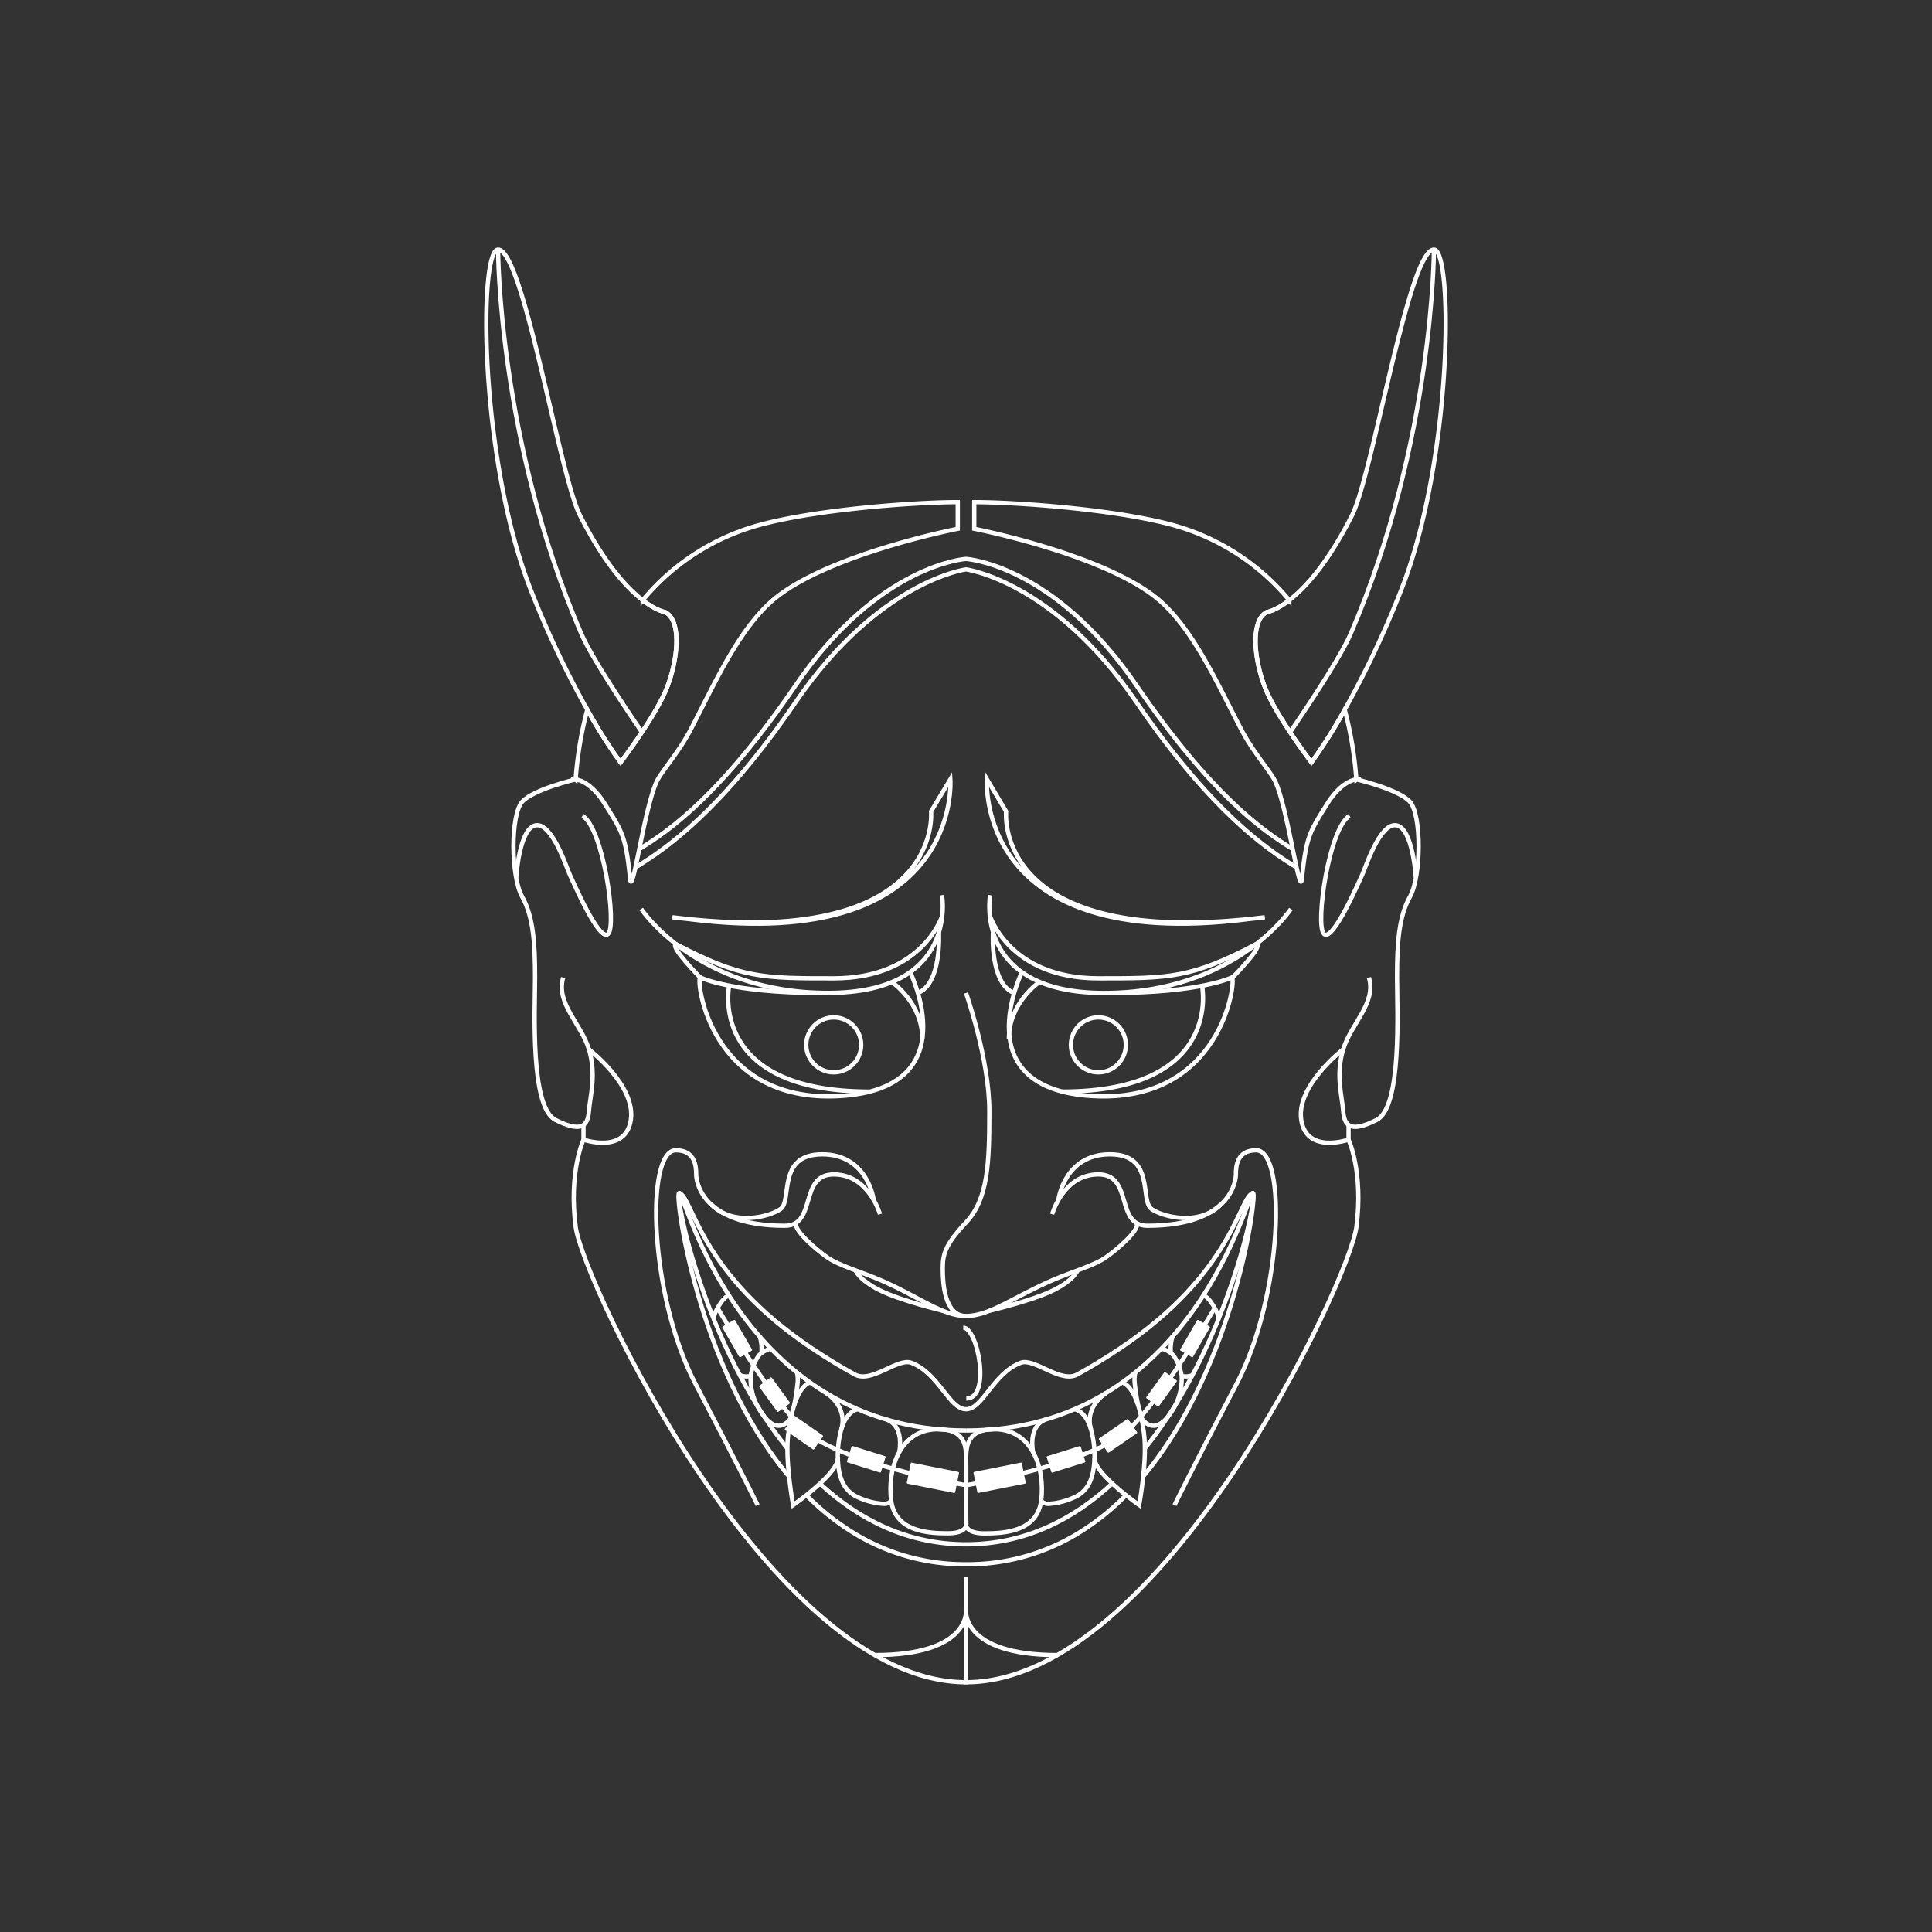 <svg id="レイヤー_1" data-name="レイヤー 1" xmlns="http://www.w3.org/2000/svg" viewBox="0 0 600 600"><rect x="0" y="0" width="600" height="600" fill="#333333" stroke="none"/><defs><style>.cls-1{fill:none;stroke:#fff;stroke-miterlimit:10;stroke-width:1.33px;}.cls-2{fill:#fff;}</style></defs><path class="cls-1" d="M178.78,242.05s-13,3-16.62,6.95-3.59,23.11,0,29.49,4,15.14,4,25.1-1.59,40.25,6.38,44.23,10,2,10.36-2.8,2.39-11.14,0-19.11-10.36-14.35-8-22.32"/><path class="cls-1" d="M180.88,253.38c6.38,3.59,10.76,33.84,8,36.65s-11-16.51-11.9-18.33-5.36-16.15-10.56-15.4-6.11,16.26-6.11,16.26"/><path class="cls-1" d="M181.21,349.31v4.62s13.1,4.54,14.7-6.15-13-21.87-13-21.87"/><path class="cls-1" d="M300,499.76S301.93,514,271.61,514"/><path class="cls-1" d="M292.54,278s5.45,30.35-35.41,30.35-58-26.07-58-26.07"/><path class="cls-1" d="M282.64,301.9s18.07,36.27-22,38.5-44.57-35.95-43.2-36.86c0,0,9.72,4.83,37.36,4.83"/><circle class="cls-1" cx="258.92" cy="324.49" r="8.53"/><path class="cls-1" d="M271.35,372.69s-1.79-14.21-16-14.21-9.2,14.39-12.95,17c-3.31,2.36-14.63,5.45-21.48-1.4"/><path class="cls-1" d="M292.64,284.3s-5.93,19.53-33.72,19.53c-22.06,0-28.73,0-49-10.63"/><path class="cls-1" d="M209.91,293.2c-2,.75,7.52,10.34,7.52,10.34"/><path class="cls-1" d="M390.32,293.2c2,.75-7.52,10.34-7.52,10.34"/><path class="cls-1" d="M247.41,379.62c-1.59,2.1,6.66,8.95,9.7,11,3.56,2.43,10.24,4.32,16.17,6.86,11.89,5.08,19.32,11.22,26.72,11.22"/><path class="cls-1" d="M421.25,242.05s13,3,16.62,6.95,3.59,23.11,0,29.49-4,15.14-4,25.1,1.6,40.25-6.37,44.23-10,2-10.36-2.8-2.39-11.14,0-19.11,10.36-14.35,8-22.32"/><path class="cls-1" d="M419.14,253.38c-6.38,3.59-10.76,33.84-8,36.65s11-16.51,11.9-18.33,5.36-16.15,10.56-15.4,6.11,16.26,6.11,16.26"/><path class="cls-1" d="M418.81,349.31v4.62s-13.09,4.54-14.7-6.15,13-21.87,13-21.87"/><path class="cls-1" d="M418.81,353.93s4.66,10,2.44,27.09S360.46,522.43,300,522.43V489.66"/><path class="cls-1" d="M300,499.76S298.09,514,328.42,514"/><path class="cls-1" d="M307.48,278S302,308.37,342.9,308.37s58-26.07,58-26.07"/><path class="cls-1" d="M317.38,301.9s-18.07,36.27,22,38.5S384,304.45,382.6,303.54c0,0-9.72,4.83-37.37,4.83"/><circle class="cls-1" cx="341.11" cy="324.49" r="8.53"/><path class="cls-1" d="M326.75,377.07s3.44-12.35,14.36-12.35,5.13,15.95,15.21,15.95c26.48,0,27.5-14.48,27.5-15.95,0-2.45.27-7.5,6.29-7.5,9.57,0,8.25,45.15-6,72.42-14,26.73-19.36,37.77-19.36,37.77"/><path class="cls-1" d="M328.68,372.69s1.78-14.21,16-14.21,9.2,14.39,12.95,17c3.32,2.36,14.63,5.45,21.48-1.4"/><path class="cls-1" d="M401.49,263.7c-9.59-5.81-25.57-17.24-48.6-50.91C327.12,175.13,300,173.57,300,173.57s-27.11,1.56-52.88,39.22c-23,33.67-39,45.1-48.6,50.91"/><path class="cls-1" d="M402.69,269.4c-9.59-5.81-26.77-17.73-49.8-51.39C327.12,180.35,300,176.82,300,176.82S272.9,180.35,247.13,218c-23,33.66-40.2,45.58-49.79,51.39"/><path class="cls-1" d="M307.39,284.3s5.93,19.53,33.72,19.53c22.06,0,28.73,0,49-10.63"/><path class="cls-1" d="M393.41,214.85c-3.86-8.79-5.4-22.06,0-24.76,0,0,2.68-.35,7-3.69a71.59,71.59,0,0,0-36.6-23.46c-18.13-4.86-48.49-7-61.25-7v8.27s41.84,8.16,58.06,22.73c10.52,9.45,18,26.52,24.94,39.74,3.74,7.15,9.24,13.13,10.61,16.27,3.93,9,7.5,36.49,8.17,29.81,1.31-13,2.42-14.46,7.8-23.06,4.66-7.46,9.09-7.63,9.09-7.63a117,117,0,0,0-3.62-21.69,160,160,0,0,1-10.34,16.39S397.27,223.64,393.41,214.85Z"/><path class="cls-1" d="M417.63,220.36a298.15,298.15,0,0,0,17.47-37c16.14-40.89,16.23-105.88,10.22-105.83-7.85.05-19,69.75-25.41,82.46-7.62,15.07-14.59,22.61-19.48,26.37"/><path class="cls-1" d="M400.43,186.4c-4.34,3.34-7,3.69-7,3.69-5.4,2.7-3.86,16,0,24.76s13.88,21.9,13.88,21.9a160,160,0,0,0,10.34-16.39"/><path class="cls-1" d="M300,308.37s7.24,20.55,7.24,36.65-.34,27.29-7.22,34.6-7.24,10.25-7.24,14.54.5,14.55,7.24,14.55"/><path class="cls-1" d="M265.71,394.55s1,2.94,7.57,6.19,19.5,6.33,19.5,6.33"/><path class="cls-1" d="M352.94,379.62c1.59,2.1-6.66,8.95-9.7,11-3.56,2.43-10.24,4.32-16.17,6.86-11.89,5.08-19.67,11.22-27.07,11.22"/><path class="cls-1" d="M334.64,394.55s-1,2.94-7.57,6.19-19.83,6.33-19.83,6.33"/><path class="cls-1" d="M445.32,77.57s0,59.4-25.87,119.29c-3.9,9-18.81,30.52-18.81,30.52"/><path class="cls-1" d="M181.21,353.93s-4.66,10-2.43,27.09S239.56,522.43,300,522.43V489.66"/><path class="cls-1" d="M273.28,377.07s-3.45-12.35-14.36-12.35-5.13,15.95-15.21,15.95c-26.49,0-27.51-14.48-27.51-15.95,0-2.45-.27-7.5-6.29-7.5-9.57,0-8.24,45.15,6,72.42,14,26.73,19.37,37.77,19.37,37.77"/><path class="cls-1" d="M250.41,464.34a78,78,0,0,0,15.29,12.09A65.8,65.8,0,0,0,300,485.8"/><path class="cls-1" d="M300,437.65c-5.23,0-8.41-11.18-17-14.43-4.19-1.58-12.38,6.46-17.5,3.66-4.09-2.23-8.48-4.89-13.22-8.05-35.33-23.59-37-46.95-41.35-48.32-1.58-.5,5.31,53.56,33.94,87.82"/><path class="cls-1" d="M244.54,449.85c-25.78-32-35.09-78.37-33.53-79.34,1.37-.86,18.52,73.75,89,73.75"/><path class="cls-1" d="M300,479.6c-18.23,0-33.23-7.64-45.39-18.87"/><path class="cls-1" d="M291.34,443.87c8.16,0,8.47,5.2,8.66,7.47S300,474,300,474s-.49,2.22-5.74,2.18c-6.35,0-16.28-.66-17.51-10.22S279.32,443.87,291.34,443.87Z"/><path class="cls-1" d="M266.35,437.65s-3.38.44-5.06,6.22a30,30,0,0,0-.66,13.23c.4,1.51,1.14,5.88,5.9,7.93a22,22,0,0,0,8,2,2.8,2.8,0,0,0,2.26-1"/><path class="cls-1" d="M275.41,440.89s5.27,1.31,3.88,10.08"/><path class="cls-1" d="M256.51,432.59s6.84,4,4.78,11.28"/><path class="cls-1" d="M254.65,460.73a86.39,86.39,0,0,1-8.34,6.68s-2.61-14.11-1.49-22.25c.26-1.86,1.67-13.94,6.72-15.83"/><path class="cls-1" d="M260.19,452.89c0,2.11-2.6,5.11-5.54,7.84"/><path class="cls-1" d="M247.52,426.28a10.43,10.43,0,0,1,.2,3.05,65.39,65.39,0,0,1-1.13,7.24"/><path class="cls-1" d="M239.36,418.83s-2.9.69-4.09,2.7a15.91,15.91,0,0,0-2.17,5.82,18.83,18.83,0,0,0,2.05,9.22c6.19,11.27,10.47,3.75,10.47,3.75"/><path class="cls-1" d="M226.45,402.45c-1.51-.4-5.36,5.87-4.68,7.52"/><path class="cls-1" d="M235.78,414.92c.63.73,1.07,4.89.49,5.46"/><path class="cls-1" d="M233.1,427.35s-2.23.48-3.47-.44"/><rect class="cls-2" x="282.03" y="455.63" width="15.31" height="6.66" rx="0.29" transform="translate(95.06 -47.68) rotate(11.24)"/><rect class="cls-2" x="263.49" y="450.53" width="11.07" height="5.33" rx="0.29" transform="translate(147.47 -59.63) rotate(17.36)"/><rect class="cls-2" x="247.37" y="443.26" width="11.07" height="5.33" rx="0.29" transform="matrix(0.82, 0.57, -0.57, 0.82, 296.45, -64.87)"/><rect class="cls-2" x="234.37" y="429.02" width="9.99" height="4.81" rx="0.29" transform="matrix(0.59, 0.81, -0.81, 0.59, 448.76, -15.31)"/><rect class="cls-2" x="223.44" y="413.42" width="11.02" height="4.58" rx="0.29" transform="translate(474.49 9.58) rotate(60)"/><path class="cls-1" d="M300.09,461.26s-34.38-5.83-48.13-15.33c-10.12-7-29.11-39.73-29.11-39.73"/><path class="cls-1" d="M349.68,464.34a78,78,0,0,1-15.29,12.09A65.81,65.81,0,0,1,300,485.8"/><path class="cls-1" d="M300,437.65c5.23,0,8.42-11.18,17-14.43,4.19-1.58,12.38,6.46,17.5,3.66,4.09-2.23,8.49-4.89,13.22-8.05,35.33-23.59,37-46.95,41.36-48.32,1.57-.5-5.34,53.68-34,87.93"/><path class="cls-1" d="M355.55,449.83c25.78-32,35.09-78.35,33.54-79.32-1.37-.86-18.57,73.75-89.07,73.75"/><path class="cls-1" d="M300,479.6c18.23,0,33.23-7.64,45.39-18.88"/><path class="cls-1" d="M308.75,443.87c-8.16,0-8.47,5.2-8.66,7.47s0,22.69,0,22.69.49,2.22,5.74,2.18c6.35,0,16.28-.66,17.52-10.22S320.77,443.87,308.75,443.87Z"/><path class="cls-1" d="M333.74,437.65s3.38.44,5.06,6.22a30,30,0,0,1,.66,13.23c-.4,1.51-1.14,5.88-5.9,7.93a22,22,0,0,1-8,2,2.77,2.77,0,0,1-2.25-1"/><path class="cls-1" d="M324.68,440.89s-5.27,1.31-3.87,10.08"/><path class="cls-1" d="M343.58,432.59s-6.84,4-4.78,11.28"/><path class="cls-1" d="M339.91,452.89c0,4.89,13.87,14.52,13.87,14.52s2.61-14.11,1.49-22.25c-.25-1.86-1.67-13.94-6.72-15.83"/><path class="cls-1" d="M352.57,426.28a10.43,10.43,0,0,0-.2,3.05,65.39,65.39,0,0,0,1.13,7.24"/><path class="cls-1" d="M360.73,418.83s2.9.69,4.09,2.7a15.91,15.91,0,0,1,2.17,5.82,18.83,18.83,0,0,1-2.05,9.22c-6.19,11.27-10.47,3.75-10.47,3.75"/><path class="cls-1" d="M373.64,402.45c1.51-.4,5.36,5.87,4.68,7.52"/><path class="cls-1" d="M364.31,414.92c-.63.73-1.06,4.89-.49,5.46"/><path class="cls-1" d="M367,427.35s2.23.48,3.47-.44"/><rect class="cls-2" x="302.76" y="455.63" width="15.31" height="6.66" rx="0.29" transform="translate(704.36 848.58) rotate(168.76)"/><rect class="cls-2" x="325.53" y="450.53" width="11.07" height="5.33" rx="0.29" transform="translate(782.27 786.98) rotate(162.64)"/><rect class="cls-2" x="341.65" y="443.26" width="11.07" height="5.33" rx="0.29" transform="translate(885.69 617.42) rotate(145.57)"/><rect class="cls-2" x="355.74" y="429.02" width="9.99" height="4.81" rx="0.29" transform="translate(921.7 391.84) rotate(125.86)"/><rect class="cls-2" x="365.63" y="413.42" width="11.02" height="4.58" rx="0.29" transform="translate(916.72 302.14) rotate(120)"/><path class="cls-1" d="M300,461.26s34.39-5.83,48.13-15.33c10.12-7,29.11-39.73,29.11-39.73"/><path class="cls-1" d="M299.14,412.32c4.55,0,8.73,22,.95,22"/><path class="cls-1" d="M291.58,289.59s1,15.74-6.51,18.78"/><path class="cls-1" d="M308.36,289.59s-1,15.74,6.51,18.78"/><path class="cls-1" d="M226.45,306.1S219.62,339,270,339"/><path class="cls-1" d="M277,305s9.43,6.4,9.43,17.56"/><path class="cls-1" d="M373.3,306.1S380.13,339,329.76,339"/><path class="cls-1" d="M322.76,305s-9.44,6.4-9.44,17.56"/><path class="cls-1" d="M208.8,284.86C293.53,295.32,289.15,252,289.15,252l6-10s4,54-80.73,43.5"/><path class="cls-1" d="M392.81,284.86C308.07,295.32,312.45,252,312.45,252l-5.95-10s-4,54,80.74,43.5"/><path class="cls-1" d="M206.59,214.85c3.86-8.79,5.4-22.06,0-24.76,0,0-2.68-.35-7-3.69a71.59,71.59,0,0,1,36.6-23.46c18.13-4.86,48.49-7,61.25-7v8.27s-41.84,8.16-58.06,22.73c-10.52,9.45-18,26.52-24.94,39.74-3.74,7.15-9.24,13.13-10.61,16.27-3.93,9-7.5,36.49-8.17,29.81-1.31-13-2.42-14.46-7.8-23.06-4.66-7.46-9.09-7.63-9.09-7.63a117,117,0,0,1,3.62-21.69,160,160,0,0,0,10.34,16.39S202.73,223.64,206.59,214.85Z"/><path class="cls-1" d="M182.37,220.36a298.15,298.15,0,0,1-17.47-37c-16.14-40.89-16.23-105.88-10.22-105.83,7.85.05,19,69.75,25.41,82.46,7.62,15.07,14.59,22.61,19.48,26.37"/><path class="cls-1" d="M199.57,186.4c4.34,3.34,7,3.69,7,3.69,5.4,2.7,3.86,16,0,24.76s-13.88,21.9-13.88,21.9a160,160,0,0,1-10.34-16.39"/><path class="cls-1" d="M154.68,77.57s0,59.4,25.87,119.29c3.9,9,18.81,30.52,18.81,30.52"/></svg>